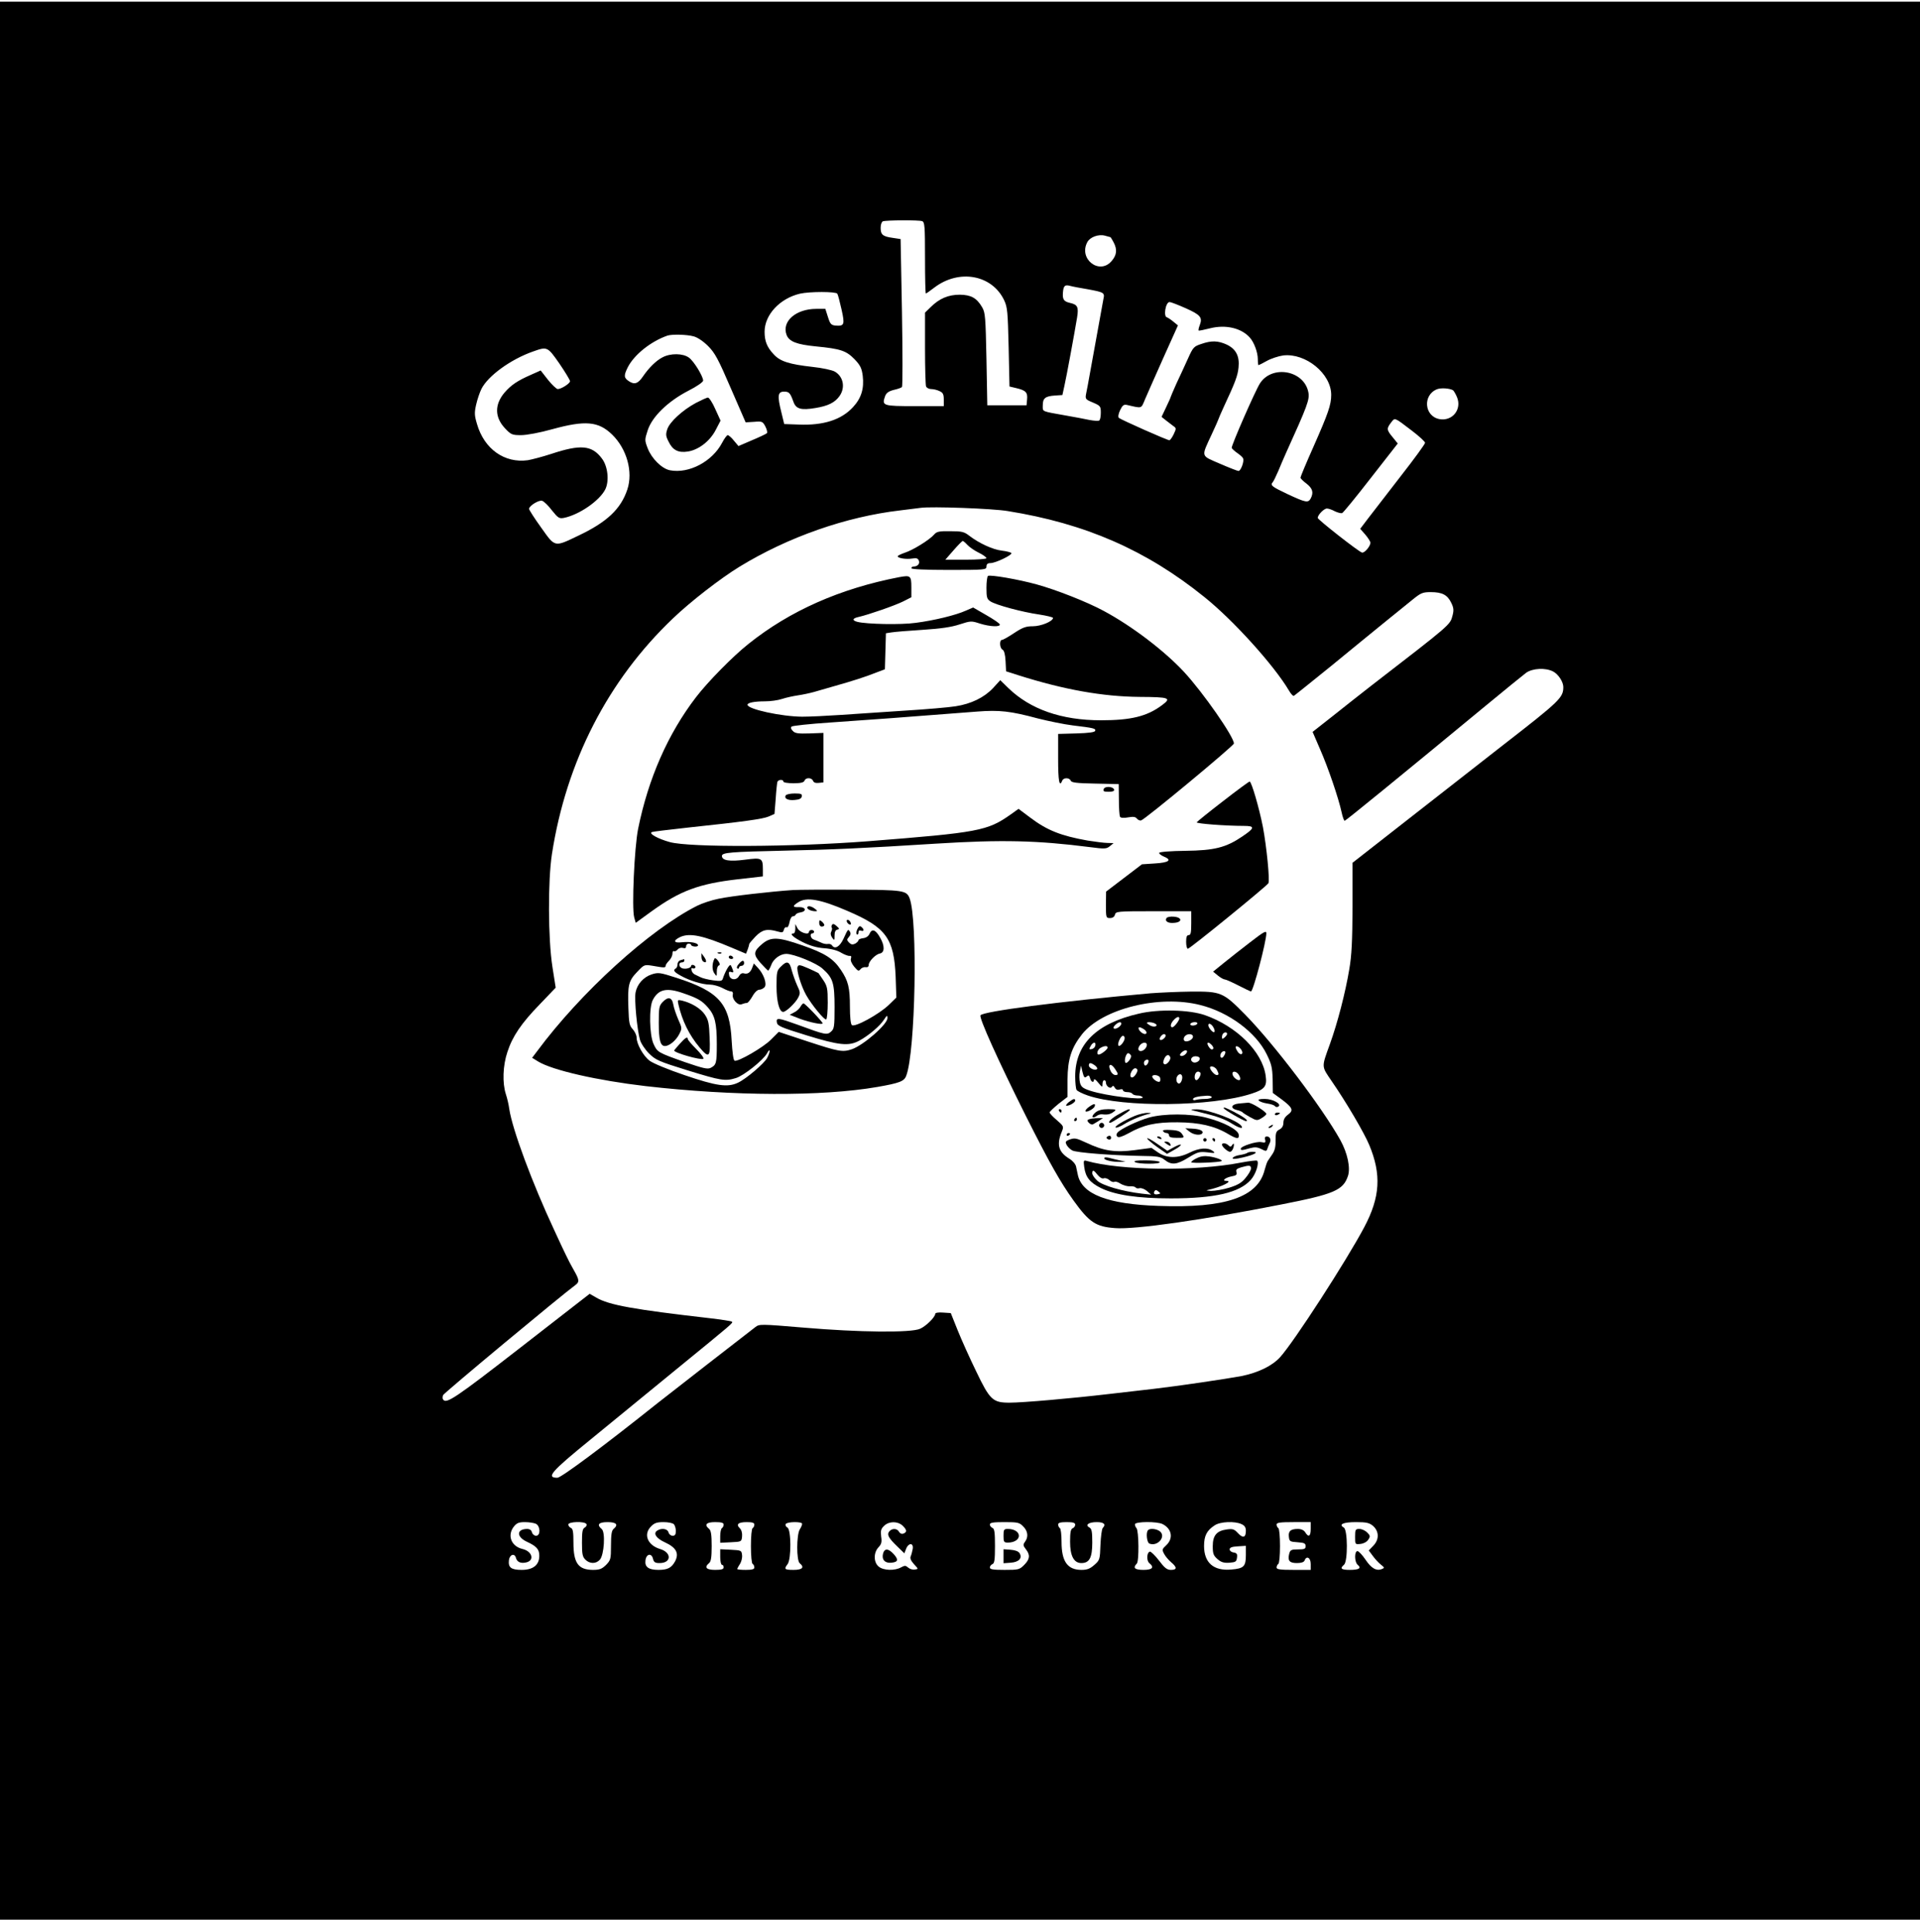 <?xml version="1.0" encoding="UTF-8" standalone="no"?> <svg xmlns="http://www.w3.org/2000/svg" version="1.0" width="1125pt" height="1132pt" viewBox="0 0 1125 1132" preserveAspectRatio="xMidYMid meet"><g transform="translate(0,1132) scale(0.1,-0.1)" fill="#000000" stroke="none"><path d="M0 5690 l0 -5620 5625 0 5625 0 0 5620 0 5620 -5625 0 -5625 0 0 -5620z m5403 4334 c15 -5 17 -28 17 -215 0 -115 2 -209 5 -209 3 0 25 16 50 35 145 110 338 75 409 -75 19 -41 21 -67 26 -275 l5 -230 42 -10 c54 -13 65 -25 61 -66 l-3 -34 -115 0 -115 0 -5 270 c-5 247 -7 273 -25 304 -32 55 -65 73 -131 74 -67 0 -120 -22 -171 -73 l-33 -32 0 -208 c0 -115 3 -215 6 -224 3 -9 17 -16 30 -16 13 0 35 -5 49 -12 20 -9 25 -18 25 -50 l0 -38 -170 0 c-187 0 -194 2 -174 58 7 19 20 29 51 37 23 5 45 13 48 17 4 4 4 200 0 437 l-8 430 -46 7 c-59 8 -71 19 -71 59 0 19 6 35 13 38 20 7 212 8 230 1z m1104 -94 c1 0 9 -13 18 -30 22 -42 19 -74 -11 -109 -71 -85 -196 11 -143 110 16 30 66 48 103 38 17 -5 32 -9 33 -9z m-134 -305 c97 -18 101 -20 92 -59 -5 -27 -31 -169 -80 -441 -8 -44 -17 -95 -21 -112 -6 -31 -4 -34 40 -52 44 -19 46 -22 46 -60 0 -22 -4 -42 -9 -45 -5 -4 -31 -2 -58 3 -26 6 -88 17 -138 26 -146 26 -135 21 -135 59 0 42 14 54 70 58 l45 3 12 55 c13 58 59 308 74 399 10 62 3 76 -42 86 -35 8 -44 20 -41 59 3 41 11 49 41 41 14 -4 61 -13 104 -20z m-1467 -26 c4 -6 15 -48 25 -93 20 -89 16 -98 -36 -94 -25 3 -31 9 -44 51 l-15 47 -53 0 c-120 0 -204 -74 -174 -153 15 -39 60 -56 172 -67 144 -14 177 -25 226 -75 35 -37 42 -53 48 -97 9 -75 -8 -131 -57 -184 -68 -74 -173 -108 -318 -102 l-85 3 -17 70 c-24 96 -21 120 16 120 30 0 36 -7 56 -62 15 -40 45 -48 128 -34 74 12 114 32 141 70 35 49 23 114 -27 143 -15 9 -74 22 -132 28 -134 15 -189 32 -226 73 -40 42 -54 78 -54 133 0 99 89 195 207 223 57 13 210 13 219 0z m2041 -85 c87 -39 100 -54 83 -99 -6 -15 -9 -29 -7 -32 2 -2 32 4 67 13 91 23 182 2 232 -53 26 -28 48 -88 48 -128 0 -19 2 -35 4 -35 2 0 24 11 49 25 25 14 68 28 96 32 132 15 281 -107 281 -231 0 -58 -17 -107 -104 -304 -42 -94 -76 -176 -76 -181 0 -5 16 -21 35 -35 36 -28 43 -52 25 -87 -15 -27 -28 -25 -135 25 -93 44 -104 52 -87 71 5 6 19 35 32 65 12 30 33 78 45 105 125 276 140 314 131 357 -25 127 -211 162 -283 52 -27 -41 -170 -368 -166 -379 2 -5 17 -19 33 -30 16 -11 32 -25 34 -32 7 -18 -14 -73 -27 -73 -6 0 -55 19 -110 43 -113 49 -110 36 -47 172 22 47 40 88 40 90 0 2 13 32 29 67 70 150 83 186 88 234 7 67 -15 109 -70 135 -51 23 -89 24 -149 3 -43 -14 -48 -20 -78 -87 -18 -40 -48 -105 -67 -145 -18 -41 -33 -75 -33 -77 0 -3 -12 -30 -27 -61 l-27 -57 25 -20 c13 -10 33 -25 43 -33 19 -13 19 -15 3 -49 -9 -19 -21 -35 -25 -35 -13 0 -285 121 -296 131 -6 6 -3 23 7 45 14 29 22 35 40 31 92 -21 82 -24 107 35 12 29 61 138 107 242 l85 189 -28 23 c-16 13 -32 23 -35 24 -24 1 -10 90 14 90 7 0 49 -16 94 -36z m-2883 -165 c23 -6 57 -29 85 -57 40 -40 60 -77 133 -247 l87 -200 50 3 c47 4 50 2 66 -28 9 -18 13 -36 8 -39 -4 -4 -44 -23 -87 -41 l-79 -34 -27 32 c-14 18 -31 32 -36 32 -5 0 -20 -20 -33 -45 -58 -110 -194 -182 -305 -161 -48 9 -108 69 -131 129 -18 47 -18 50 0 105 25 79 118 170 238 232 51 26 87 51 87 60 -1 26 -54 113 -83 134 -35 26 -108 27 -155 2 -37 -19 -79 -60 -114 -111 -29 -43 -50 -51 -83 -29 -30 20 -31 33 -6 83 38 73 134 150 231 184 26 9 114 7 154 -4z m-786 -160 c34 -50 62 -96 62 -103 0 -13 -51 -46 -72 -46 -7 0 -33 24 -57 54 l-43 55 -56 -25 c-80 -35 -117 -60 -156 -105 -59 -70 -58 -145 4 -210 34 -36 41 -39 93 -39 33 0 109 14 184 35 193 53 270 46 350 -32 86 -84 123 -218 89 -321 -38 -115 -120 -192 -287 -271 -142 -68 -135 -70 -218 47 -39 54 -71 104 -71 110 0 18 59 54 77 47 10 -3 36 -28 57 -56 36 -45 43 -49 70 -44 89 18 207 99 242 166 25 49 16 137 -20 183 -58 77 -124 83 -296 26 -52 -17 -114 -33 -137 -37 -137 -19 -256 66 -298 212 -15 50 -16 66 -5 114 7 31 21 72 31 92 38 76 171 173 302 219 84 30 85 29 155 -71z m5236 -156 c4 -3 15 -21 23 -40 30 -72 -27 -143 -103 -129 -89 17 -99 141 -14 175 23 9 73 6 94 -6z m-241 -237 c42 -32 77 -64 77 -71 0 -7 -64 -95 -143 -196 -78 -101 -164 -212 -190 -246 l-47 -62 30 -34 c16 -19 30 -41 30 -48 -1 -21 -36 -62 -50 -57 -22 7 -259 193 -259 203 0 17 36 55 54 55 9 0 30 -7 46 -16 17 -8 36 -13 43 -11 7 3 83 96 169 207 l157 201 -30 37 c-36 43 -36 51 -9 86 23 30 17 32 122 -48z m-2368 -471 c455 -73 811 -229 1151 -503 170 -136 409 -401 496 -548 11 -19 24 -34 29 -32 4 2 101 80 216 173 114 94 257 210 318 260 60 49 134 108 163 132 47 38 58 43 105 43 67 0 98 -16 120 -62 15 -30 16 -44 8 -75 -15 -56 -6 -48 -481 -415 -58 -45 -158 -124 -222 -175 l-117 -92 44 -102 c47 -107 108 -286 126 -369 6 -28 14 -50 18 -50 6 0 338 271 821 670 116 96 226 185 243 198 38 26 113 30 157 7 31 -16 60 -61 60 -91 0 -62 -19 -81 -350 -338 -179 -140 -451 -353 -605 -473 l-280 -219 0 -259 c-1 -200 -5 -284 -19 -365 -23 -138 -69 -315 -113 -437 -51 -141 -51 -129 10 -219 85 -123 190 -302 220 -374 72 -173 64 -305 -29 -481 -105 -198 -411 -671 -493 -762 -46 -51 -128 -91 -226 -111 -85 -16 -375 -59 -515 -75 -47 -5 -164 -19 -260 -30 -222 -26 -507 -51 -585 -51 -98 0 -115 16 -195 183 -38 78 -87 187 -109 242 l-40 100 -46 3 c-25 2 -45 -1 -45 -7 0 -19 -53 -72 -89 -88 -53 -24 -358 -21 -684 7 -250 21 -258 21 -281 3 -71 -54 -520 -404 -576 -448 -312 -249 -562 -435 -584 -435 -68 0 -38 35 193 223 102 84 326 267 496 406 350 286 341 278 333 286 -3 3 -61 12 -129 20 -445 51 -590 77 -664 120 l-40 23 -404 -314 c-385 -299 -437 -334 -455 -305 -4 5 -3 16 0 25 5 13 703 593 775 645 25 18 24 31 -9 88 -15 26 -36 66 -46 88 -11 21 -41 87 -68 145 -129 276 -246 591 -264 711 -3 24 -12 63 -20 87 -21 65 -18 167 9 247 30 92 81 168 192 282 l91 95 -19 121 c-26 166 -27 505 -3 662 84 542 328 1018 709 1381 102 98 279 235 390 303 285 174 624 293 942 330 50 6 104 13 120 15 62 9 423 -4 510 -19z m-2764 -5935 c26 -15 27 -70 0 -70 -10 0 -21 9 -24 20 -3 13 -13 20 -29 20 -61 -1 -63 -45 -3 -74 59 -27 75 -45 75 -83 0 -54 -36 -83 -103 -83 -62 0 -80 14 -75 57 4 33 33 43 41 14 6 -25 29 -35 61 -27 50 12 34 66 -24 79 -65 16 -89 80 -49 131 17 21 29 26 65 26 25 0 54 -5 65 -10z m295 -1 c4 -7 -1 -16 -10 -21 -13 -7 -16 -25 -16 -88 0 -67 3 -83 20 -100 25 -25 62 -26 85 0 25 28 33 161 11 179 -31 26 -19 41 34 41 52 0 65 -15 35 -40 -11 -9 -15 -34 -15 -97 0 -80 -2 -86 -29 -114 -25 -24 -38 -29 -78 -29 -85 1 -113 40 -113 160 0 62 -3 82 -15 86 -8 4 -15 12 -15 20 0 17 95 20 106 3z m512 -1 c7 -7 12 -25 12 -40 0 -21 -5 -28 -19 -28 -10 0 -21 9 -24 20 -5 21 -40 27 -65 11 -27 -16 -8 -46 45 -70 65 -30 83 -63 59 -110 -21 -39 -44 -51 -98 -51 -57 0 -81 17 -76 55 4 39 35 46 44 11 5 -21 12 -26 39 -26 69 0 72 61 4 82 -75 22 -101 87 -54 133 19 20 34 25 73 25 26 0 53 -5 60 -12z m292 -2 c0 -8 -4 -18 -10 -21 -5 -3 -10 -24 -10 -46 l0 -40 63 3 c61 3 62 3 65 34 2 19 -3 38 -13 48 -24 23 -10 36 41 36 32 0 44 -4 44 -14 0 -8 -4 -18 -10 -21 -6 -3 -10 -50 -10 -105 0 -55 4 -102 10 -105 6 -3 10 -13 10 -21 0 -10 -13 -14 -50 -14 -27 0 -50 2 -50 5 0 3 7 17 16 30 8 13 14 36 12 52 -3 27 -5 28 -65 31 l-63 3 0 -46 c0 -25 5 -45 10 -45 6 0 10 -7 10 -15 0 -11 -12 -15 -50 -15 -52 0 -65 15 -35 40 11 9 15 34 15 100 0 66 -4 91 -15 100 -30 25 -17 40 35 40 37 0 50 -4 50 -14z m460 4 c0 -6 -6 -21 -14 -33 -19 -31 -20 -182 0 -198 29 -24 16 -39 -36 -39 -53 0 -58 4 -35 34 22 30 21 202 -1 214 -9 5 -14 14 -10 21 9 14 96 15 96 1z m588 -10 c26 -25 28 -38 6 -47 -10 -4 -20 0 -26 10 -11 21 -41 22 -57 3 -16 -19 -5 -39 48 -90 l40 -39 10 26 c14 37 45 37 39 0 -3 -16 -8 -35 -12 -44 -5 -11 2 -26 19 -45 27 -29 27 -29 5 -32 -12 -2 -29 3 -38 11 -15 13 -20 14 -42 2 -37 -21 -103 -19 -131 4 -31 25 -31 82 -2 113 18 19 21 31 16 64 -4 34 -1 45 18 63 29 27 78 27 107 1z m707 -5 c28 -27 32 -62 11 -90 -12 -17 -12 -22 5 -44 26 -33 24 -58 -10 -92 -28 -28 -34 -29 -115 -29 -67 0 -86 3 -86 14 0 8 7 16 15 20 12 4 15 26 15 106 0 80 -3 102 -15 106 -8 4 -15 12 -15 20 0 11 19 14 85 14 78 0 88 -2 110 -25z m305 10 c0 -9 -7 -18 -15 -21 -11 -5 -15 -23 -15 -79 0 -82 22 -125 66 -125 47 0 64 31 64 120 0 63 -3 81 -16 88 -28 15 -6 32 42 32 43 0 56 -13 35 -35 -5 -6 -11 -50 -13 -98 -3 -86 -4 -90 -36 -118 -25 -22 -42 -29 -75 -29 -82 0 -117 49 -117 164 0 41 -4 78 -10 81 -5 3 -10 13 -10 21 0 10 13 14 50 14 38 0 50 -4 50 -15z m513 3 c54 -28 63 -84 20 -124 -24 -22 -25 -26 -12 -50 7 -14 26 -36 41 -49 36 -30 35 -45 -1 -45 -23 0 -37 11 -71 56 -23 30 -47 53 -53 51 -18 -6 -20 -52 -3 -67 31 -25 19 -40 -34 -40 -51 0 -64 12 -39 37 14 14 12 193 -2 208 -5 5 -9 15 -9 22 0 17 132 18 163 1z m462 0 c18 -8 25 -19 25 -39 0 -40 -17 -45 -46 -14 -22 24 -31 27 -66 22 -59 -8 -82 -35 -82 -98 0 -44 4 -55 28 -76 22 -19 38 -23 70 -21 36 3 41 6 44 30 3 21 -1 27 -20 30 -13 2 -23 10 -23 18 0 11 13 16 48 18 l47 3 0 -54 c0 -67 -12 -79 -86 -85 -103 -9 -159 40 -159 138 0 60 16 91 62 121 32 22 118 26 158 7z m405 -28 c0 -44 -13 -51 -32 -20 -8 13 -24 20 -43 20 -43 0 -57 -13 -53 -46 3 -27 6 -29 51 -32 39 -3 47 -6 47 -23 0 -16 -7 -19 -45 -19 -39 0 -45 -3 -51 -25 -10 -41 1 -55 45 -55 25 0 41 5 45 15 11 30 36 17 36 -20 l0 -35 -100 0 c-80 0 -100 3 -100 14 0 8 5 18 10 21 6 3 10 50 10 105 0 55 -4 102 -10 105 -5 3 -10 13 -10 21 0 11 20 14 100 14 l100 0 0 -40z m365 18 c36 -32 37 -80 2 -116 l-27 -28 23 -31 c13 -18 34 -41 48 -52 22 -17 22 -20 6 -26 -32 -13 -62 4 -96 55 -18 27 -40 50 -47 50 -19 0 -18 -64 1 -80 24 -20 8 -30 -46 -30 -50 0 -60 8 -34 30 23 19 22 205 -1 218 -33 19 -3 32 71 32 62 0 78 -4 100 -22z"></path><path d="M4076 8958 c-79 -43 -152 -111 -166 -153 -10 -30 -9 -41 7 -72 24 -51 57 -68 114 -59 63 10 129 61 163 127 l28 54 -31 68 c-16 37 -36 67 -43 67 -7 0 -39 -15 -72 -32z"></path><path d="M5473 8187 c-27 -31 -124 -91 -171 -106 -23 -8 -42 -17 -42 -21 0 -11 50 -19 86 -13 24 4 33 1 38 -13 7 -18 -8 -34 -31 -34 -7 0 -13 -4 -13 -10 0 -6 80 -10 220 -10 213 0 220 1 220 20 0 14 7 20 23 20 30 0 130 48 123 59 -3 4 -28 11 -55 14 -54 6 -135 44 -191 87 -31 24 -44 27 -112 27 -65 1 -80 -2 -95 -20z m195 -60 c12 -13 42 -34 67 -46 25 -12 45 -27 45 -32 0 -5 -53 -9 -121 -9 l-120 0 48 55 c26 30 51 55 54 55 3 0 15 -10 27 -23z"></path><path d="M5270 7938 c-348 -67 -643 -198 -885 -392 -92 -73 -239 -223 -307 -312 -164 -214 -279 -475 -339 -771 -22 -109 -38 -465 -23 -519 l9 -32 95 69 c165 119 276 160 501 186 l149 17 0 40 c0 68 -6 71 -104 58 -91 -12 -136 -5 -136 22 0 20 51 24 370 31 279 6 459 14 885 41 384 24 593 19 898 -20 91 -12 100 -11 120 5 l22 18 -35 1 c-19 0 -72 7 -117 14 -157 28 -238 60 -337 135 l-68 51 -46 -33 c-136 -96 -186 -106 -837 -157 -439 -34 -1044 -37 -1160 -5 -70 19 -127 51 -105 59 8 3 103 14 210 26 329 35 438 50 474 65 l34 15 7 87 c3 49 8 94 10 101 5 14 35 16 35 2 0 -6 26 -10 59 -10 43 0 60 4 65 15 7 20 42 19 50 -1 4 -10 15 -14 33 -12 l28 3 0 145 0 145 -81 -3 c-66 -2 -85 0 -98 14 -11 10 -14 20 -8 26 5 5 108 16 228 24 191 13 453 32 860 64 129 10 194 3 354 -40 63 -16 156 -35 205 -41 124 -15 137 -18 132 -32 -2 -8 -38 -13 -110 -15 l-107 -3 0 -144 c0 -131 7 -172 24 -130 7 19 42 19 50 0 4 -11 33 -15 143 -17 l138 -3 1 -91 c0 -49 3 -95 7 -101 4 -6 21 -8 47 -3 29 5 43 4 51 -7 7 -8 18 -13 25 -11 22 5 544 438 544 451 0 39 -180 298 -292 419 -114 123 -305 269 -471 358 -98 53 -279 124 -392 155 -108 30 -272 58 -286 50 -5 -4 -9 -35 -9 -70 0 -56 3 -66 23 -79 31 -21 187 -63 285 -77 45 -7 82 -16 82 -20 0 -20 -70 -49 -118 -49 -41 0 -60 -7 -110 -40 -33 -22 -65 -40 -71 -40 -16 0 -14 -48 3 -57 10 -5 16 -29 18 -68 l3 -59 75 -24 c266 -84 491 -124 707 -126 177 -1 189 -6 131 -49 -87 -65 -181 -88 -357 -88 -231 0 -414 64 -543 189 l-47 46 -43 -47 c-52 -55 -128 -92 -219 -106 -36 -6 -173 -18 -305 -26 -131 -9 -300 -20 -374 -25 -74 -5 -173 -10 -220 -10 -122 1 -320 44 -320 70 0 12 41 20 102 20 32 0 77 6 100 14 24 8 66 17 93 21 28 4 70 13 95 20 25 7 81 23 125 36 99 28 175 52 240 78 l50 19 3 106 3 105 32 5 c18 3 100 10 182 15 108 7 170 16 218 32 65 21 69 21 118 5 60 -19 122 -21 117 -5 -2 7 -38 31 -80 55 l-76 44 -44 -19 c-58 -26 -184 -57 -293 -71 -85 -12 -288 -8 -342 6 -33 9 -28 21 10 29 56 13 210 66 260 91 l47 24 0 59 c0 67 -5 71 -70 59z"></path><path d="M7165 6624 c-83 -64 -151 -119 -153 -123 -3 -8 173 -21 276 -21 67 0 65 -12 -9 -62 -96 -65 -163 -82 -334 -84 -84 -1 -151 -6 -153 -12 -1 -5 11 -15 28 -22 49 -20 30 -35 -53 -40 l-76 -5 -105 -80 -105 -80 -1 -77 c0 -76 1 -78 24 -78 15 0 26 7 29 20 5 19 14 20 226 20 l221 0 0 -70 c0 -56 -3 -70 -15 -70 -11 0 -15 -11 -15 -40 0 -22 5 -40 10 -40 12 0 461 366 472 384 9 17 -10 211 -32 329 -22 112 -67 267 -78 267 -4 0 -75 -52 -157 -116z"></path><path d="M6467 6696 c-5 -13 1 -16 29 -16 24 0 34 4 32 13 -7 19 -54 21 -61 3z"></path><path d="M4604 6659 c-11 -18 12 -31 52 -27 27 2 40 8 42 21 3 14 -4 17 -42 17 -25 0 -48 -5 -52 -11z"></path><path d="M4645 6104 c-122 -8 -362 -35 -435 -51 -41 -8 -97 -27 -125 -41 -278 -140 -682 -507 -939 -854 l-28 -37 34 -21 c84 -52 349 -112 632 -145 515 -59 1032 -61 1356 -5 131 23 158 33 170 66 54 140 68 911 20 1039 -18 47 -35 50 -340 51 -157 1 -312 0 -345 -2z m320 -122 c227 -97 274 -161 283 -388 l4 -120 -43 -42 c-58 -56 -202 -135 -218 -119 -7 7 -11 49 -11 106 0 114 -10 153 -53 217 -44 66 -93 98 -226 144 -140 49 -183 51 -233 10 -54 -45 -56 -63 -12 -113 21 -23 41 -43 44 -45 3 -1 12 14 19 33 12 35 53 65 88 65 44 0 178 -54 213 -87 61 -54 70 -84 70 -225 0 -113 -2 -127 -20 -143 -24 -22 -34 -20 -194 39 -117 42 -129 44 -124 14 3 -20 24 -29 173 -75 191 -59 248 -65 309 -32 53 28 123 87 146 124 17 26 20 27 20 9 0 -37 -140 -159 -209 -183 -54 -18 -76 -14 -256 45 l-172 57 -45 -45 c-45 -46 -194 -132 -214 -124 -7 3 -13 50 -17 118 -11 217 -73 287 -324 368 -96 31 -106 32 -144 20 -49 -16 -86 -58 -95 -106 -8 -41 9 -219 26 -278 6 -21 30 -57 53 -80 39 -38 56 -46 227 -99 195 -60 219 -64 281 -45 46 13 162 106 183 145 20 37 21 11 1 -27 -17 -32 -122 -122 -171 -145 -61 -29 -127 -19 -312 44 -95 32 -187 70 -206 85 -37 28 -76 98 -76 136 0 13 -10 34 -22 48 -20 21 -23 36 -26 124 -5 135 1 160 51 212 42 44 42 44 92 36 67 -12 75 -12 75 0 0 6 9 19 20 30 11 11 20 29 20 41 0 11 4 18 9 15 5 -3 14 1 21 9 7 9 21 13 31 10 13 -4 19 -1 19 9 0 9 7 16 15 16 8 0 15 -4 15 -8 0 -4 9 -8 20 -9 11 -1 20 2 20 7 0 15 -46 23 -95 18 -48 -6 -53 10 -9 31 56 25 132 9 302 -63 l83 -35 10 25 c5 14 9 28 9 32 0 3 17 23 37 44 39 40 68 47 130 29 27 -8 32 -6 36 11 3 11 10 17 16 14 6 -4 13 9 17 29 3 19 12 35 19 35 7 0 15 4 17 10 2 5 14 11 28 13 38 6 32 32 -7 31 -40 -2 -42 6 -5 29 48 31 127 18 287 -51z m-960 -483 c84 -29 108 -43 143 -83 41 -47 52 -91 52 -216 0 -111 -3 -121 -36 -138 -18 -9 -44 -3 -149 33 -161 57 -163 58 -186 108 -24 54 -27 213 -4 257 33 63 81 74 180 39z"></path><path d="M4730 6001 c0 -10 24 -21 48 -21 13 0 12 3 -4 15 -21 16 -44 19 -44 6z"></path><path d="M4800 5911 c0 -12 6 -21 15 -21 8 0 15 4 15 9 0 5 -7 14 -15 21 -13 10 -15 9 -15 -9z"></path><path d="M4962 5918 c2 -6 10 -14 16 -16 7 -2 10 2 6 12 -7 18 -28 22 -22 4z"></path><path d="M4875 5900 c-4 -6 -4 -14 -1 -17 3 -3 1 -13 -3 -22 -6 -11 -4 -23 5 -36 13 -18 14 -17 14 12 0 21 5 33 16 35 14 3 13 6 -4 21 -14 13 -22 15 -27 7z"></path><path d="M4660 5878 c0 -16 -4 -28 -10 -28 -27 0 -3 -23 53 -51 42 -21 83 -33 127 -36 41 -3 78 -13 100 -27 19 -11 41 -19 48 -18 9 2 12 -3 8 -15 -4 -11 4 -30 19 -48 22 -26 26 -28 37 -15 7 9 21 14 31 12 10 -2 17 3 17 13 0 21 40 62 65 67 29 5 30 45 2 93 -26 47 -48 55 -62 23 -6 -14 -20 -24 -37 -26 -16 -2 -28 -7 -28 -12 0 -5 -9 -14 -19 -20 -15 -7 -24 -6 -36 6 -14 15 -14 18 -1 33 10 11 12 21 6 31 -11 17 -11 17 -38 -42 -22 -47 -51 -63 -67 -38 -4 6 -15 10 -24 8 -10 -2 -29 2 -42 9 -13 6 -32 14 -41 17 -19 6 -25 36 -8 36 6 0 10 5 10 10 0 6 -7 10 -15 10 -8 0 -15 -5 -15 -11 0 -21 -54 -4 -67 21 l-13 25 0 -27z"></path><path d="M5023 5874 c-6 -14 -7 -26 -2 -30 5 -3 9 2 9 11 0 11 5 15 15 11 18 -7 20 8 2 22 -9 8 -15 4 -24 -14z"></path><path d="M4208 5733 c7 -3 16 -2 19 1 4 3 -2 6 -13 5 -11 0 -14 -3 -6 -6z"></path><path d="M4110 5713 c0 -12 5 -25 11 -28 19 -12 22 3 5 27 l-16 22 0 -21z"></path><path d="M4270 5710 c0 -5 7 -10 16 -10 8 0 12 5 9 10 -3 6 -10 10 -16 10 -5 0 -9 -4 -9 -10z"></path><path d="M4187 5703 c-15 -27 -16 -66 -2 -86 15 -21 15 -21 15 10 0 17 5 33 12 35 8 3 7 11 -4 27 -9 12 -18 19 -21 14z"></path><path d="M3988 5693 c-10 -2 -18 -13 -18 -23 0 -10 -4 -22 -10 -25 -18 -11 -11 -21 29 -43 51 -29 127 -52 171 -52 19 0 52 -9 73 -20 20 -11 43 -20 51 -20 8 0 12 -7 10 -17 -7 -28 30 -68 52 -58 11 4 24 8 29 7 6 -1 20 16 33 38 13 24 30 40 41 40 10 0 24 7 31 15 15 18 -4 76 -39 113 l-24 26 -9 -24 c-11 -30 -28 -41 -50 -34 -10 3 -21 -3 -28 -16 -15 -28 -54 -23 -58 7 -3 17 0 21 12 17 12 -5 15 -2 10 12 -4 11 -9 23 -12 27 -6 11 -33 -35 -47 -79 -4 -13 -14 -15 -57 -9 -29 4 -61 12 -73 18 -11 5 -27 13 -35 17 -8 4 -17 15 -18 25 -2 10 0 15 6 11 6 -3 13 -2 16 3 3 5 -1 11 -9 15 -8 3 -15 1 -15 -3 0 -13 -30 -22 -51 -16 -23 7 -25 35 -4 35 8 0 15 5 15 10 0 6 -1 9 -2 9 -2 -1 -11 -3 -20 -6z"></path><path d="M4328 5670 c-10 -11 -13 -22 -8 -25 6 -4 10 -1 10 4 0 6 7 11 15 11 8 0 15 7 15 15 0 21 -12 19 -32 -5z"></path><path d="M4575 5655 c-23 -22 -25 -32 -25 -115 0 -88 16 -150 39 -150 17 0 71 52 87 82 14 27 14 33 -5 73 -11 24 -25 64 -32 89 -13 53 -28 58 -64 21z"></path><path d="M4673 5654 c-7 -20 21 -113 51 -166 32 -57 107 -148 117 -142 5 3 9 47 9 98 0 84 -3 97 -26 132 -15 21 -27 40 -28 41 -1 1 -28 14 -59 28 -51 22 -58 23 -64 9z"></path><path d="M4690 5420 c-6 -11 -22 -26 -37 -33 l-26 -14 59 -23 c60 -22 134 -37 134 -27 0 9 -103 117 -112 117 -4 0 -12 -9 -18 -20z"></path><path d="M3882 5447 c-20 -21 -22 -34 -22 -121 0 -100 9 -136 36 -136 26 0 64 32 83 68 18 35 18 37 -5 88 -12 28 -26 68 -29 88 -8 43 -31 47 -63 13z"></path><path d="M3975 5434 c22 -95 62 -178 123 -251 57 -68 65 -60 60 56 -3 84 -7 104 -28 135 -24 36 -77 68 -133 82 -27 6 -28 5 -22 -22z"></path><path d="M3983 5203 c-18 -20 -33 -38 -33 -39 0 -14 156 -58 171 -49 5 4 -13 29 -41 57 -27 27 -50 54 -50 59 0 17 -15 8 -47 -28z"></path><path d="M6835 5940 c-12 -19 10 -32 46 -28 48 4 46 32 -3 36 -20 2 -39 -2 -43 -8z"></path><path d="M7325 5798 c-44 -34 -111 -86 -149 -117 l-68 -55 28 -23 c16 -13 34 -23 41 -23 6 0 42 -16 79 -35 37 -19 70 -35 74 -35 13 0 90 292 90 341 0 17 -15 9 -95 -53z"></path><path d="M6740 5499 c-533 -48 -981 -106 -995 -129 -9 -15 102 -262 266 -590 139 -276 201 -386 279 -495 93 -129 131 -154 244 -162 115 -9 510 47 971 138 313 61 365 84 393 167 16 47 -2 134 -44 210 -107 192 -390 565 -558 736 -130 132 -141 136 -318 135 -79 -1 -186 -6 -238 -10z m294 -69 c167 -42 325 -160 388 -288 28 -57 33 -78 35 -147 l1 -80 52 -38 c64 -48 71 -64 37 -89 -18 -13 -27 -29 -27 -47 0 -19 -8 -32 -23 -40 -20 -10 -23 -20 -23 -65 1 -36 -5 -60 -19 -80 -11 -16 -23 -34 -27 -40 -4 -6 -12 -29 -18 -52 -40 -160 -230 -225 -620 -211 -301 10 -452 69 -475 184 -3 13 -7 34 -10 47 -3 14 -20 34 -40 46 -63 39 -75 82 -44 157 13 32 12 33 -29 69 -23 19 -42 40 -42 45 0 4 24 27 52 50 l53 41 0 102 c1 118 22 185 85 265 119 150 453 233 694 171z"></path><path d="M6674 5380 c-250 -57 -374 -180 -374 -368 0 -37 4 -73 8 -79 4 -7 34 -22 66 -33 208 -71 726 -66 960 11 77 25 91 43 82 105 -19 140 -170 290 -356 355 -91 32 -272 36 -386 9z m236 -28 c0 -13 -30 -52 -41 -52 -14 0 -11 22 8 42 17 19 33 24 33 10z m-340 -31 c0 -13 -28 -33 -41 -29 -8 3 -6 9 5 21 19 18 36 22 36 8z m199 0 c21 -13 -5 -24 -29 -11 -11 6 -20 13 -20 15 0 8 34 5 49 -4z m246 -1 c-3 -5 -15 -10 -26 -10 -11 0 -17 5 -14 10 3 6 15 10 26 10 11 0 17 -4 14 -10z m95 -21 c7 -11 9 -24 5 -27 -7 -7 -35 25 -35 40 0 16 19 8 30 -13z m-404 -13 c22 -17 11 -35 -13 -20 -19 12 -29 34 -16 34 5 0 18 -6 29 -14z m484 -25 c0 -5 -7 -14 -15 -21 -12 -10 -15 -10 -15 2 0 8 3 18 7 21 9 10 23 9 23 -2z m-360 -10 c0 -13 -26 -32 -33 -24 -8 7 11 33 24 33 5 0 9 -4 9 -9z m160 -6 c0 -20 -42 -37 -52 -22 -4 6 -2 17 4 24 15 18 48 16 48 -2z m-400 -8 c0 -19 -27 -53 -36 -45 -9 10 12 58 26 58 5 0 10 -6 10 -13z m-172 -44 c-2 -10 -11 -19 -21 -21 -16 -3 -17 -1 -7 17 13 25 33 28 28 4z m302 4 c0 -7 -5 -18 -12 -25 -16 -16 -38 -15 -38 1 0 7 5 18 12 25 16 16 38 15 38 -1z m378 1 c14 -14 16 -28 2 -28 -5 0 -14 9 -20 20 -12 22 -1 27 18 8z m-608 -17 c0 -11 -39 -41 -52 -41 -15 0 -8 29 10 39 22 13 42 14 42 2z m784 -14 c15 -24 -3 -35 -20 -13 -8 11 -14 24 -14 29 0 13 22 3 34 -16z m-327 -24 c-8 -9 -21 -13 -27 -11 -9 3 -8 9 4 21 10 9 22 14 28 11 6 -4 4 -12 -5 -21z m233 10 c0 -5 -4 -15 -10 -23 -11 -18 -25 -7 -17 15 6 15 27 21 27 8z m-553 -19 c5 -14 -24 -50 -32 -42 -11 11 4 60 17 56 7 -3 13 -9 15 -14z m230 -10 c5 -16 -23 -48 -35 -40 -8 5 -8 13 0 32 11 24 28 28 35 8z m173 -8 c0 -16 -27 -29 -41 -20 -19 11 -9 34 16 34 15 0 25 -6 25 -14z m-300 -13 c-1 -18 -18 -35 -24 -24 -4 6 -4 16 -1 21 7 12 25 13 25 3z m-314 -27 c10 -8 16 -17 12 -21 -11 -11 -48 5 -48 21 0 18 11 18 36 0z m118 -21 c20 -30 20 -35 1 -35 -8 0 -19 9 -25 19 -23 43 -3 57 24 16z m-167 -44 c11 10 15 8 20 -9 6 -24 23 -30 23 -9 1 6 12 -1 25 -18 24 -28 25 -29 25 -7 0 12 5 22 10 22 6 0 10 -6 10 -14 0 -21 26 -40 35 -25 6 8 10 7 17 -5 6 -11 16 -15 29 -11 11 4 19 2 19 -4 0 -6 11 -11 24 -11 14 0 28 -4 31 -10 3 -5 17 -10 30 -10 13 0 26 -4 30 -10 12 -20 -213 8 -304 37 -46 15 -56 23 -63 48 -4 17 -5 46 -1 65 l7 35 9 -38 c8 -31 12 -36 24 -26z m763 40 c13 -25 13 -31 -1 -31 -12 0 -38 29 -39 43 0 15 30 6 40 -12z m-466 1 c3 -5 -2 -19 -11 -31 -20 -29 -40 -13 -24 18 12 22 26 27 35 13z m369 -18 c8 -9 -11 -44 -23 -44 -6 0 -10 8 -10 18 0 27 18 41 33 26z m227 -15 c7 -11 9 -24 5 -27 -9 -9 -40 13 -43 32 -5 23 25 20 38 -5z m-335 -28 c-3 -12 -11 -21 -16 -21 -16 0 -22 29 -9 46 17 20 34 3 25 -25z m-128 14 c3 -9 2 -19 -1 -23 -8 -8 -38 10 -44 26 -6 18 38 14 45 -3z m303 -115 c0 -5 -18 -10 -39 -10 -22 0 -46 -3 -55 -6 -9 -3 -16 -1 -16 4 0 11 29 18 83 21 15 0 27 -3 27 -9z"></path><path d="M6261 4860 c-13 -11 -18 -20 -11 -20 18 0 50 20 50 30 0 15 -12 11 -39 -10z"></path><path d="M7376 4870 c6 -6 28 -14 50 -17 21 -3 42 -10 45 -16 4 -5 12 -6 19 -2 23 14 -31 45 -79 45 -31 0 -42 -3 -35 -10z"></path><path d="M7258 4853 c-45 -5 -51 -28 -11 -38 15 -3 30 -10 33 -13 3 -4 23 -17 45 -29 38 -21 42 -21 68 -5 15 9 27 20 27 24 0 13 -88 68 -107 66 -10 -1 -35 -3 -55 -5z"></path><path d="M6382 4834 c-12 -8 -22 -19 -22 -24 0 -14 48 10 54 26 7 18 -4 18 -32 -2z"></path><path d="M7170 4826 c0 -8 118 -76 131 -76 19 1 -14 25 -74 56 -50 25 -57 27 -57 20z"></path><path d="M6205 4810 c3 -5 8 -10 11 -10 2 0 4 5 4 10 0 6 -5 10 -11 10 -5 0 -7 -4 -4 -10z"></path><path d="M6419 4801 c-13 -11 -21 -23 -17 -27 4 -4 14 -1 22 5 8 7 23 12 33 11 33 -4 49 0 69 15 17 13 15 14 -32 15 -36 0 -59 -6 -75 -19z"></path><path d="M6556 4791 c-44 -24 -70 -51 -51 -51 9 0 115 69 115 75 0 9 -14 4 -64 -24z"></path><path d="M7040 4800 c95 -23 136 -38 182 -67 39 -24 64 -30 53 -13 -21 34 -199 100 -264 99 -45 -1 -44 -1 29 -19z"></path><path d="M6650 4781 c-62 -26 -126 -64 -112 -69 6 -2 28 7 49 20 36 23 106 52 148 61 13 3 10 5 -10 5 -16 1 -50 -7 -75 -17z"></path><path d="M7470 4790 c0 -5 7 -7 15 -4 8 4 15 8 15 10 0 2 -7 4 -15 4 -8 0 -15 -4 -15 -10z"></path><path d="M6733 4771 c-67 -19 -167 -67 -185 -88 -8 -10 -8 -17 -1 -24 7 -7 27 -1 64 19 89 50 159 66 289 65 127 -1 216 -21 295 -68 53 -31 67 -32 63 -4 -4 29 -90 74 -189 99 -94 25 -248 25 -336 1z"></path><path d="M6295 4760 c-3 -5 -1 -10 4 -10 6 0 11 5 11 10 0 6 -2 10 -4 10 -3 0 -8 -4 -11 -10z"></path><path d="M6373 4756 c-5 -7 14 -26 27 -26 3 0 18 9 34 19 l29 19 -43 -1 c-23 -1 -44 -6 -47 -11z"></path><path d="M6440 4725 c0 -8 7 -15 15 -15 8 0 15 7 15 15 0 8 -7 15 -15 15 -8 0 -15 -7 -15 -15z"></path><path d="M7440 4720 c-9 -6 -10 -10 -3 -10 6 0 15 5 18 10 8 12 4 12 -15 0z"></path><path d="M6969 4689 c24 -20 66 -25 76 -10 8 14 -15 25 -60 27 l-40 2 24 -19z"></path><path d="M6815 4691 c3 -6 13 -11 21 -11 8 0 14 -6 14 -14 0 -10 13 -14 46 -14 44 0 45 0 31 21 -11 17 -26 23 -67 25 -34 2 -50 0 -45 -7z"></path><path d="M6250 4669 c0 -5 5 -7 10 -4 6 3 10 8 10 11 0 2 -4 4 -10 4 -5 0 -10 -5 -10 -11z"></path><path d="M6491 4661 c-10 -6 -10 -10 -1 -16 13 -8 24 -1 19 14 -3 6 -10 7 -18 2z"></path><path d="M6722 4648 c2 -6 29 -29 60 -51 l56 -39 41 23 c53 29 54 45 1 17 l-40 -22 -61 42 c-33 23 -59 37 -57 30z"></path><path d="M6780 4656 c0 -2 7 -7 16 -10 8 -3 12 -2 9 4 -6 10 -25 14 -25 6z"></path><path d="M7413 4640 c4 -16 1 -18 -24 -13 -28 5 -119 -24 -119 -39 0 -10 8 -10 53 3 30 8 44 7 68 -5 27 -14 30 -13 35 2 3 9 9 24 13 32 11 20 3 40 -16 40 -10 0 -14 -6 -10 -20z"></path><path d="M6262 4640 c-19 -8 -21 -13 -12 -30 6 -11 20 -25 33 -32 24 -13 232 -29 402 -32 98 -1 114 -4 139 -23 40 -32 71 -29 139 13 54 33 64 36 111 31 46 -6 49 -5 32 8 -29 22 -80 18 -136 -10 -68 -34 -132 -34 -184 1 l-39 27 -98 -13 c-114 -15 -182 -5 -281 42 -65 30 -71 31 -106 18z"></path><path d="M7050 4640 c0 -5 5 -10 10 -10 6 0 10 5 10 10 0 6 -4 10 -10 10 -5 0 -10 -4 -10 -10z"></path><path d="M7105 4640 c3 -5 8 -10 11 -10 2 0 4 5 4 10 0 6 -5 10 -11 10 -5 0 -7 -4 -4 -10z"></path><path d="M6836 4616 c21 -15 30 -14 19 3 -3 6 -14 11 -23 11 -13 0 -13 -2 4 -14z"></path><path d="M7160 4612 c0 -12 34 -42 47 -42 11 0 23 23 23 43 0 7 -4 6 -10 -3 -7 -12 -12 -12 -22 -2 -14 14 -38 16 -38 4z"></path><path d="M7307 4563 c-4 -3 -23 -9 -44 -12 -20 -3 -38 -11 -40 -17 -3 -8 15 -7 59 3 69 16 98 33 57 33 -14 0 -29 -3 -32 -7z"></path><path d="M7013 4533 c-18 -8 -33 -19 -33 -24 0 -8 169 -1 178 7 8 6 -35 22 -73 27 -27 4 -51 1 -72 -10z"></path><path d="M6470 4532 c0 -11 50 -22 94 -21 l31 1 -35 8 c-19 4 -47 11 -62 15 -17 4 -28 3 -28 -3z"></path><path d="M6353 4480 c8 -59 33 -90 97 -122 83 -41 217 -61 410 -61 259 0 403 34 469 109 29 32 50 98 37 112 -4 3 -46 -2 -94 -11 -264 -52 -708 -47 -906 10 -17 5 -18 1 -13 -37z m977 -8 c0 -9 -14 -34 -31 -54 -23 -29 -45 -42 -96 -58 -36 -11 -84 -19 -107 -19 -22 1 -32 3 -21 5 80 17 156 54 109 54 -27 0 -4 19 32 26 28 5 33 10 29 25 -5 14 1 20 27 28 49 14 58 13 58 -7z m-898 -38 c13 -15 26 -23 36 -19 8 3 23 -2 33 -11 10 -9 22 -13 28 -10 6 4 22 -1 37 -11 15 -9 39 -16 55 -15 15 1 30 -2 33 -7 3 -5 14 -7 24 -4 10 2 29 -5 43 -17 l24 -21 -55 6 c-111 13 -230 47 -261 76 -16 15 -29 34 -29 43 0 23 9 20 32 -10z m354 -112 c-22 -5 -30 3 -21 18 5 8 11 7 22 -2 15 -12 14 -13 -1 -16z"></path><path d="M6650 4510 c20 -13 153 -13 145 0 -3 6 -41 10 -83 10 -53 0 -72 -3 -62 -10z"></path><path d="M5174 2215 c-9 -35 12 -57 49 -53 40 4 43 18 13 51 -31 34 -54 34 -62 2z"></path><path d="M5880 2320 c0 -36 2 -40 26 -40 36 0 64 17 64 40 0 23 -28 40 -64 40 -24 0 -26 -4 -26 -40z"></path><path d="M5880 2200 l0 -41 41 3 c49 3 71 27 53 56 -7 11 -26 18 -53 20 l-41 3 0 -41z"></path><path d="M6727 2353 c-14 -13 -7 -74 8 -79 49 -19 100 43 60 73 -20 14 -57 18 -68 6z"></path><path d="M7940 2314 c0 -45 0 -45 31 -42 19 2 38 12 46 25 13 19 12 24 -6 42 -12 12 -32 21 -46 21 -23 0 -25 -4 -25 -46z"></path></g></svg> 